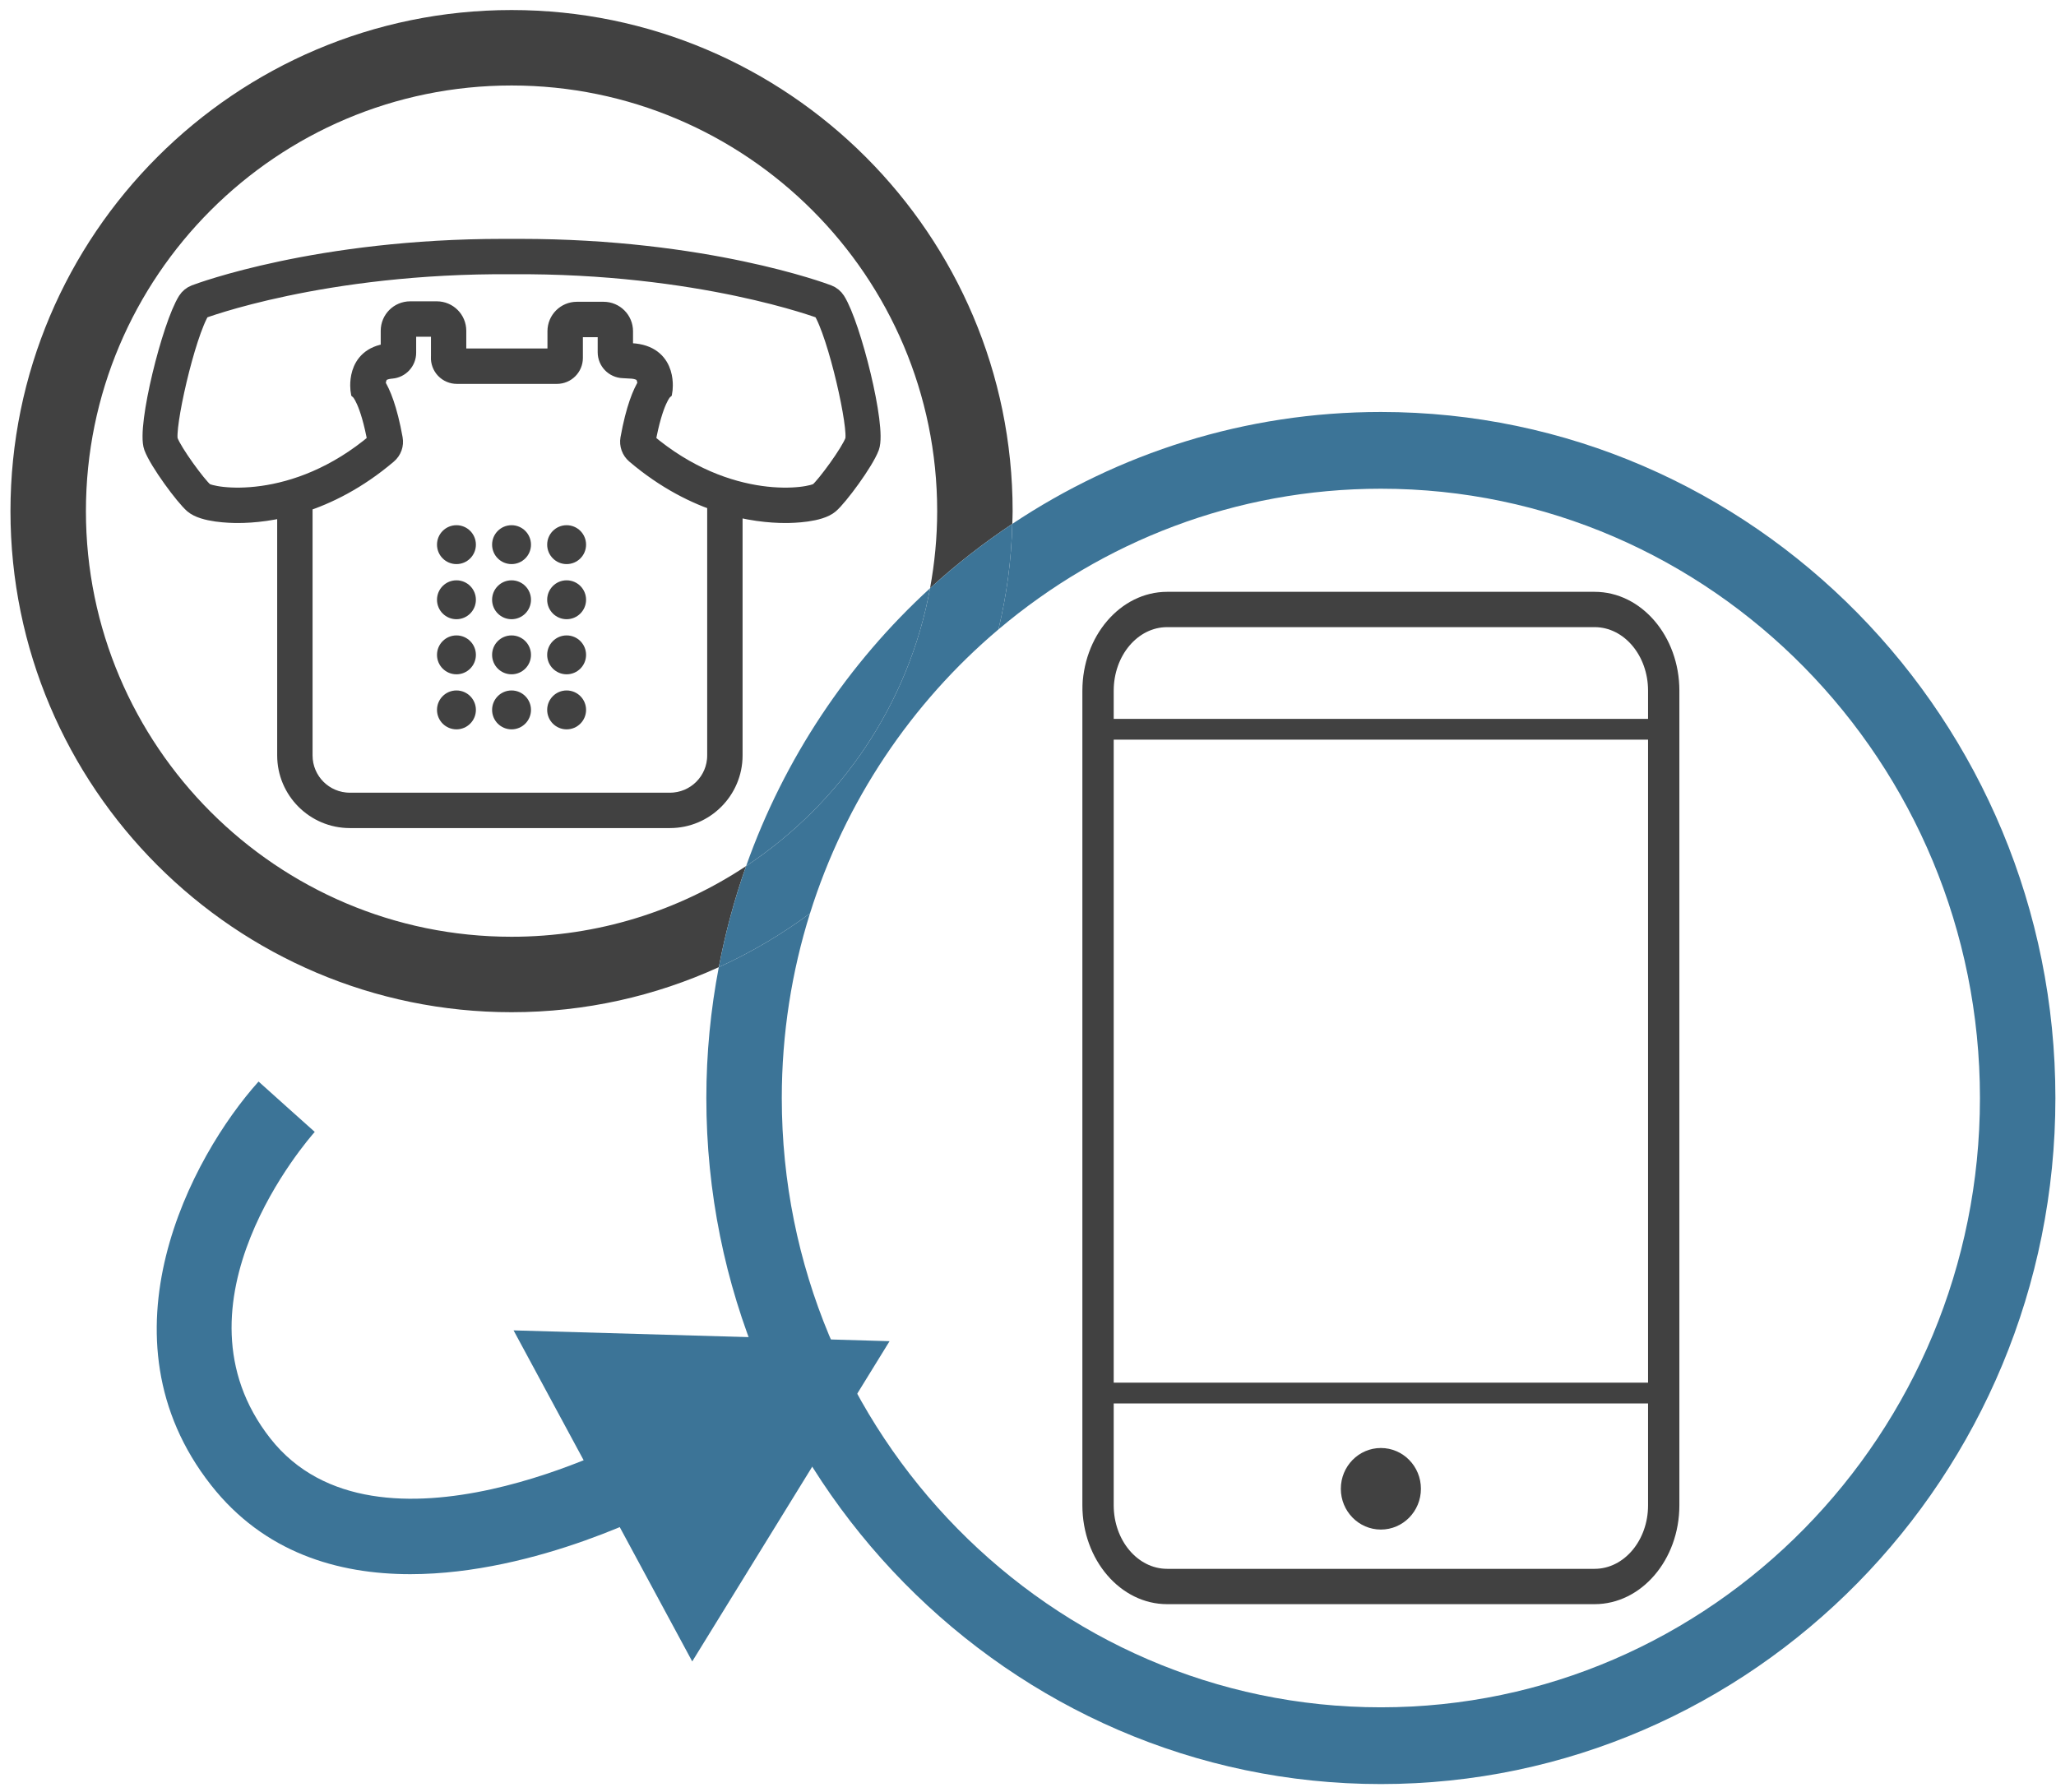 <?xml version="1.0" encoding="utf-8"?>
<!-- Generator: Adobe Illustrator 15.1.0, SVG Export Plug-In  -->
<!DOCTYPE svg PUBLIC "-//W3C//DTD SVG 1.1//EN" "http://www.w3.org/Graphics/SVG/1.1/DTD/svg11.dtd">
<svg version="1.1"
	 xmlns="http://www.w3.org/2000/svg" xmlns:xlink="http://www.w3.org/1999/xlink" xmlns:a="http://ns.adobe.com/AdobeSVGViewerExtensions/3.0/"
	 x="0px" y="0px" width="109px" height="95px" viewBox="-0.555 -0.532 109 95"
	 overflow="visible" enable-background="new -0.555 -0.532 109 95" xml:space="preserve">
<defs>
</defs>
<path fill="#414141" stroke="#414141" d="M43.768,15.414c-0.103-0.16-0.253-0.283-0.431-0.35c-0.261-0.1-6.521-2.432-16.326-2.432
	l-0.44,0l-0.452,0c-9.807,0-16.065,2.333-16.326,2.432c-0.176,0.067-0.327,0.19-0.429,0.35c-0.831,1.314-2.178,6.713-1.795,7.745
	c0.291,0.787,1.662,2.637,2.135,3.042c0.543,0.46,1.934,0.495,2.347,0.495c1.59,0,4.738-0.407,7.952-3.139
	c0.238-0.203,0.351-0.516,0.294-0.823c-0.289-1.609-0.647-2.435-0.908-2.849c0.005-0.173,0.037-0.416,0.16-0.577
	c0.039-0.052,0.163-0.211,0.583-0.259l0.072-0.007c0.454-0.038,0.804-0.418,0.804-0.873v-1.163c0-0.101,0.083-0.185,0.185-0.185
	h1.414c0.102,0,0.186,0.084,0.186,0.185v1.374c-0.002,0.01-0.002,0.017-0.003,0.024c-0.01,0.238,0.077,0.472,0.241,0.645
	c0.167,0.173,0.394,0.271,0.635,0.271h5.306c0.483,0,0.875-0.392,0.875-0.876v-1.414c0-0.102,0.084-0.186,0.186-0.186h1.414
	c0.102,0,0.185,0.083,0.185,0.186v1.113c0,0.471,0.373,0.857,0.844,0.874c0.24,0.01,0.419,0.02,0.522,0.03
	c0.422,0.05,0.545,0.209,0.585,0.261c0.125,0.162,0.157,0.405,0.16,0.575c-0.26,0.415-0.618,1.24-0.909,2.851
	c-0.055,0.307,0.059,0.621,0.296,0.823c3.214,2.731,6.363,3.139,7.954,3.139c0.412,0,1.803-0.035,2.343-0.495
	c0.476-0.404,1.845-2.255,2.138-3.042C45.943,22.127,44.597,16.728,43.768,15.414z M44.739,22.854
	c-0.231,0.628-1.5,2.353-1.883,2.679c-0.383,0.325-4.789,1.072-9.161-2.645c0.402-2.234,0.9-2.694,0.9-2.694
	s0.312-1.812-1.501-2.018c-0.117-0.013-0.318-0.026-0.589-0.037v-0.523v-0.588c0-0.586-0.475-1.061-1.062-1.061H30.03
	c-0.587,0-1.061,0.474-1.061,1.061v1.414h-5.306c0-0.007,0.002-0.014,0.002-0.023v-1.415c0-0.586-0.475-1.061-1.061-1.061h-1.414
	c-0.586,0-1.061,0.475-1.061,1.061v0.754v0.409c-0.037,0.002-0.068,0.006-0.097,0.009c-1.812,0.207-1.5,2.018-1.5,2.018
	s0.498,0.46,0.9,2.694c-4.372,3.716-8.779,2.97-9.162,2.645c-0.384-0.326-1.651-2.051-1.884-2.679s0.894-5.674,1.715-6.972
	c0,0,6.446-2.449,16.461-2.375c10.014-0.074,16.461,2.375,16.461,2.375C43.846,17.18,44.973,22.227,44.739,22.854z"/>
<circle fill="#414141" cx="23.644" cy="28.343" r="1.031"/>
<circle fill="#414141" cx="26.565" cy="28.343" r="1.031"/>
<circle fill="#414141" cx="29.485" cy="28.343" r="1.031"/>
<circle fill="#414141" cx="23.644" cy="31.265" r="1.031"/>
<circle fill="#414141" cx="26.565" cy="31.265" r="1.031"/>
<circle fill="#414141" cx="29.485" cy="31.265" r="1.031"/>
<circle fill="#414141" cx="23.644" cy="34.186" r="1.031"/>
<circle fill="#414141" cx="26.565" cy="34.186" r="1.031"/>
<circle fill="#414141" cx="29.485" cy="34.186" r="1.031"/>
<circle fill="#414141" cx="23.644" cy="37.104" r="1.031"/>
<circle fill="#414141" cx="26.565" cy="37.104" r="1.031"/>
<circle fill="#414141" cx="29.485" cy="37.104" r="1.031"/>
<path fill="#414141" stroke="#414141" d="M37.437,25.738v13.78c0,1.368-1.107,2.475-2.474,2.475H17.991
	c-1.367,0-2.475-1.107-2.475-2.475v-13.78h-0.876v13.78c0,1.847,1.503,3.351,3.351,3.351h16.972c1.846,0,3.35-1.504,3.35-3.351
	v-13.78H37.437z"/>
<path fill="none" d="M26.565,4C14.123,4,4,14.123,4,26.565c0,12.443,10.123,22.566,22.565,22.566c4.593,0,8.867-1.382,12.436-3.749
	c2.021-5.704,5.405-10.75,9.752-14.73c0.244-1.327,0.378-2.691,0.378-4.087C49.131,14.123,39.008,4,26.565,4z"/>
<path fill="none" d="M42.387,47.892c-0.968,3.089-1.494,6.376-1.494,9.788c0,17.812,14.248,32.303,31.762,32.303
	c17.512,0,31.759-14.491,31.759-32.303c0-17.812-14.247-32.302-31.759-32.302c-7.703,0-14.773,2.805-20.278,7.461
	C50.89,38.952,47.288,44.246,42.387,47.892z"/>
<path fill="#414141" d="M26.565,49.131C14.123,49.131,4,39.008,4,26.565C4,14.123,14.123,4,26.565,4s22.565,10.123,22.565,22.565
	c0,1.396-0.134,2.761-0.378,4.087c1.362-1.248,2.822-2.386,4.36-3.411c0.006-0.226,0.018-0.45,0.018-0.676
	C53.131,11.917,41.214,0,26.565,0S0,11.917,0,26.565s11.917,26.566,26.565,26.566c3.918,0,7.636-0.859,10.987-2.388
	c0.351-1.84,0.835-3.63,1.448-5.36C35.433,47.749,31.158,49.131,26.565,49.131z"/>
<path fill="#3C7497" d="M39.001,45.383c5.014-3.325,8.625-8.597,9.752-14.73C44.406,34.633,41.022,39.679,39.001,45.383z"/>
<path fill="#3C7497" d="M72.654,21.309c-7.208,0-13.919,2.187-19.541,5.933c-0.048,1.923-0.3,3.795-0.737,5.597
	c5.505-4.656,12.575-7.461,20.278-7.461c17.512,0,31.759,14.49,31.759,32.302c0,17.812-14.247,32.303-31.759,32.303
	c-17.514,0-31.762-14.491-31.762-32.303c0-3.411,0.526-6.699,1.494-9.788c-1.497,1.114-3.118,2.068-4.834,2.852
	c-0.429,2.247-0.66,4.564-0.66,6.936c0,20.056,16.043,36.372,35.762,36.372c19.718,0,35.759-16.315,35.759-36.372
	C108.413,37.625,92.372,21.309,72.654,21.309z"/>
<path fill="#3C7497" d="M52.376,32.839c0.438-1.802,0.689-3.674,0.737-5.597c-1.538,1.025-2.998,2.164-4.36,3.411
	c-1.127,6.133-4.738,11.405-9.752,14.73c-0.613,1.73-1.098,3.521-1.448,5.36c1.716-0.783,3.337-1.738,4.834-2.852
	C44.25,41.945,47.762,36.741,52.376,32.839z"/>
<path fill="#414141" d="M83.984,30.844H61.323c-2.479,0-4.495,2.354-4.495,5.242v43.187c0,2.89,2.017,5.241,4.495,5.241h22.661
	c2.479,0,4.494-2.352,4.494-5.241V36.086C88.479,33.198,86.463,30.844,83.984,30.844z M86.818,79.273
	c0,1.859-1.27,3.368-2.834,3.368H61.323c-1.565,0-2.834-1.509-2.834-3.368V36.086c0-1.861,1.269-3.37,2.834-3.37h22.661
	c1.564,0,2.834,1.509,2.834,3.37V79.273z"/>
<ellipse fill="#414141" cx="72.653" cy="78.397" rx="2.123" ry="2.162"/>
<rect x="58.153" y="37.58" fill="#414141" width="29.843" height="1.101"/>
<rect x="58.181" y="72.771" fill="#414141" width="29.815" height="1.102"/>
<path fill="#3C7497" d="M21.2,82.924c-3.858,0-7.76-1.149-10.567-4.722c-6.162-7.842-1.047-17.424,2.52-21.395l2.977,2.673
	l-1.488-1.336l1.49,1.333c-0.328,0.368-7.973,9.102-2.354,16.252c5.647,7.185,19.139,0.02,19.274-0.053l1.9,3.521
	C34.523,79.429,27.928,82.923,21.2,82.924z"/>
<polygon fill="#3C7497" points="36.144,87.55 46.606,70.572 26.672,69.999 "/>
</svg>
